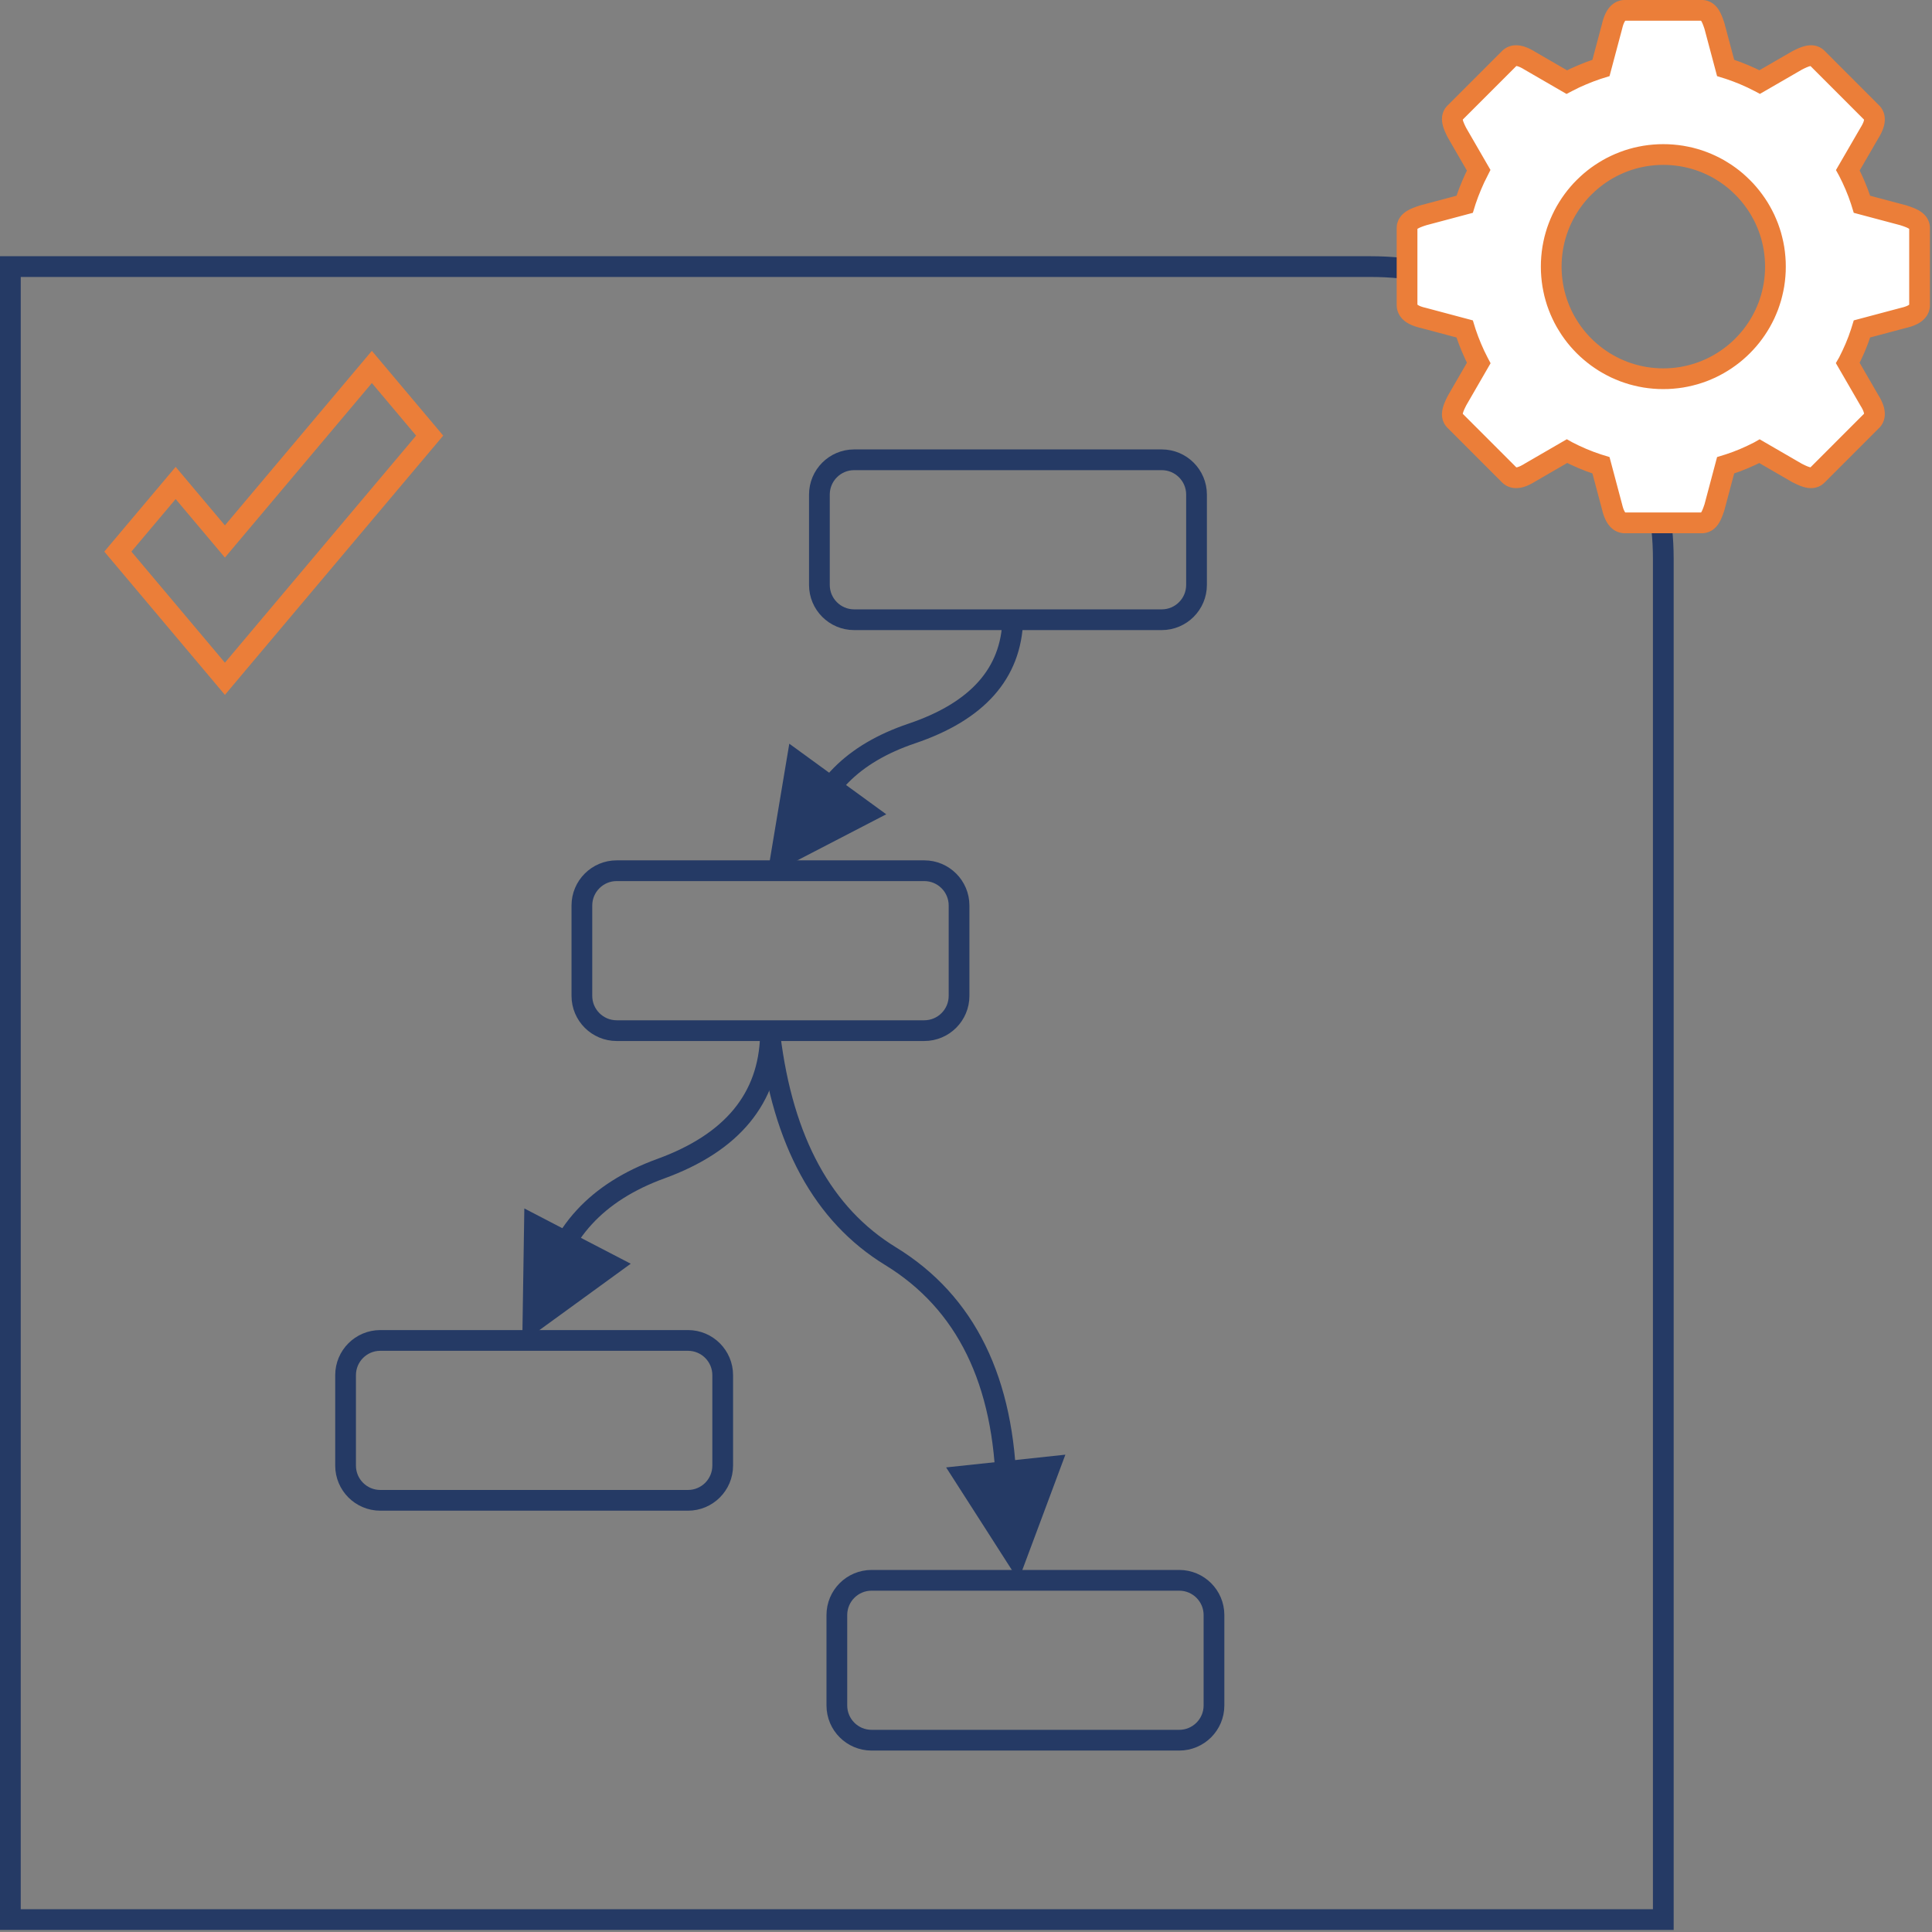 <?xml version="1.0" encoding="UTF-8" standalone="no"?>
<!DOCTYPE svg PUBLIC "-//W3C//DTD SVG 1.1//EN" "http://www.w3.org/Graphics/SVG/1.1/DTD/svg11.dtd">
<svg version="1.1" xmlns="http://www.w3.org/2000/svg" xmlns:xlink="http://www.w3.org/1999/xlink" preserveAspectRatio="xMidYMid meet" viewBox="100.49 87.285 465.93 465.93" width="460.43" height="460.43"><rect x="100.49" y="87.285" width="465.93" height="465.93" fill="#808080" stroke="none"/><defs><path d="M102.99 151.58C277.99 151.58 387.37 151.58 431.12 151.58C470.06 151.58 501.62 183.15 501.62 222.09C501.62 265.84 501.62 375.21 501.62 550.22L102.99 550.22L102.99 151.58Z" id="dNB1aR44n"></path><path d="M266.4 410.55C271.03 410.55 274.78 414.3 274.78 418.93C274.78 424.97 274.78 434.69 274.78 440.73C274.78 445.36 271.03 449.11 266.4 449.11C249.88 449.11 208.73 449.11 192.21 449.11C187.58 449.11 183.83 445.36 183.83 440.73C183.83 434.69 183.83 424.97 183.83 418.93C183.83 414.3 187.58 410.55 192.21 410.55C208.73 410.55 249.88 410.55 266.4 410.55Z" id="bMZEVIctX"></path><path d="M384.87 468.4C389.5 468.4 393.26 472.15 393.26 476.78C393.26 482.82 393.26 492.54 393.26 498.58C393.26 503.21 389.5 506.96 384.87 506.96C368.36 506.96 327.2 506.96 310.69 506.96C306.06 506.96 302.31 503.21 302.31 498.58C302.31 492.54 302.31 482.82 302.31 476.78C302.31 472.15 306.06 468.4 310.69 468.4C327.2 468.4 368.36 468.4 384.87 468.4Z" id="b8FzF61H"></path><path d="M323.39 297.27C328.02 297.27 331.78 301.03 331.78 305.66C331.78 311.69 331.78 321.42 331.78 327.45C331.78 332.08 328.02 335.84 323.39 335.84C306.88 335.84 265.72 335.84 249.21 335.84C244.58 335.84 240.82 332.08 240.82 327.45C240.82 321.42 240.82 311.69 240.82 305.66C240.82 301.03 244.58 297.27 249.21 297.27C265.72 297.27 306.88 297.27 323.39 297.27Z" id="bW8C9arGt"></path><path d="M232.3 399.1C235.25 384.73 244.43 374.74 259.85 369.13C277.07 362.86 285.88 352.17 286.3 337.04" id="a2yp46v4Dh"></path><path d="M286.19 337.04C289.3 362.55 298.99 380.28 315.26 390.23C333.44 401.36 342.75 420.34 343.19 447.19" id="bv5NZ4Kej"></path><path d="M226.69 394.89L226.94 378.72L239.77 385.39L252.6 392.05L239.52 401.56L226.44 411.06L226.69 394.89Z" id="bxGo6LZlQ"></path><path d="M351.77 453.25L357.42 438.1L343.04 439.64L328.66 441.17L337.39 454.78L346.11 468.4L351.77 453.25Z" id="f2aYuJkwmR"></path><path d="M380.66 198.17C385.29 198.17 389.05 201.93 389.05 206.56C389.05 212.59 389.05 222.32 389.05 228.35C389.05 232.98 385.29 236.74 380.66 236.74C364.15 236.74 322.99 236.74 306.48 236.74C301.85 236.74 298.1 232.98 298.1 228.35C298.1 222.32 298.1 212.59 298.1 206.56C298.1 201.93 301.85 198.17 306.48 198.17C322.99 198.17 364.15 198.17 380.66 198.17Z" id="d1TJlIarTn"></path><path d="M294.97 289.83C297.69 277.54 306.15 268.99 320.35 264.19C336.23 258.83 344.35 249.68 344.74 236.74" id="bf2HWO7ZU"></path><path d="M288.17 282.59L290.84 266.64L302.53 275.15L314.22 283.66L299.87 291.1L285.51 298.54L288.17 282.59Z" id="c45Ct3FDaV"></path><path d="M511.14 213.37L511.26 213.35L511.37 213.33L511.49 213.3L511.59 213.27L511.7 213.23L511.8 213.18L511.9 213.13L512 213.08L512.09 213.02L512.18 212.95L512.27 212.88L512.35 212.8L512.44 212.72L512.52 212.64L512.6 212.55L512.67 212.45L512.75 212.35L512.82 212.25L512.89 212.14L512.96 212.03L513.02 211.92L513.09 211.8L513.15 211.68L513.21 211.55L513.27 211.42L513.33 211.29L513.39 211.16L513.45 211.02L513.5 210.88L513.56 210.74L513.61 210.59L513.67 210.45L513.72 210.3L513.77 210.14L513.83 209.99L513.88 209.84L513.93 209.68L513.98 209.52L516.65 199.49L517.49 199.23L519.35 198.58L521.17 197.85L522.95 197.05L524.7 196.19L524.84 196.11L533.85 201.33L534 201.4L534.15 201.48L534.29 201.55L534.44 201.62L534.58 201.69L534.73 201.76L534.87 201.83L535.01 201.89L535.15 201.95L535.29 202.01L535.43 202.07L535.56 202.12L535.7 202.17L535.83 202.22L535.96 202.26L536.1 202.31L536.22 202.34L536.35 202.38L536.48 202.41L536.6 202.43L536.73 202.46L536.85 202.47L536.97 202.49L537.09 202.49L537.21 202.5L537.32 202.5L537.44 202.49L537.55 202.48L537.66 202.46L537.77 202.44L537.88 202.41L537.98 202.38L538.09 202.34L538.19 202.29L538.29 202.24L538.39 202.18L538.49 202.11L538.58 202.04L538.67 201.96L538.77 201.87L551.87 188.76L551.96 188.67L552.04 188.58L552.12 188.48L552.18 188.38L552.25 188.28L552.3 188.18L552.35 188.07L552.39 187.97L552.43 187.86L552.46 187.75L552.49 187.63L552.51 187.52L552.52 187.4L552.53 187.29L552.54 187.17L552.54 187.05L552.53 186.92L552.52 186.8L552.51 186.68L552.49 186.55L552.46 186.42L552.44 186.29L552.4 186.16L552.37 186.03L552.33 185.9L552.28 185.77L552.24 185.63L552.19 185.5L552.13 185.36L552.07 185.23L552.01 185.09L551.95 184.96L551.88 184.82L551.81 184.68L551.73 184.54L551.66 184.4L551.58 184.26L551.5 184.13L551.41 183.99L551.33 183.85L546.12 174.85L546.23 174.66L547.09 172.91L547.89 171.13L548.62 169.31L549.27 167.45L549.53 166.61L559.56 163.94L559.72 163.9L559.87 163.87L560.03 163.82L560.18 163.78L560.34 163.74L560.49 163.69L560.63 163.64L560.78 163.6L560.92 163.54L561.06 163.49L561.2 163.44L561.33 163.38L561.46 163.32L561.59 163.26L561.72 163.2L561.84 163.13L561.96 163.07L562.07 163L562.18 162.93L562.29 162.85L562.39 162.78L562.49 162.7L562.58 162.62L562.67 162.53L562.76 162.45L562.84 162.36L562.92 162.27L562.99 162.18L563.06 162.08L563.12 161.99L563.17 161.88L563.22 161.78L563.27 161.68L563.31 161.57L563.34 161.45L563.37 161.34L563.39 161.22L563.41 161.1L563.42 160.98L563.42 160.85L563.42 142.31L563.42 142.19L563.41 142.06L563.39 141.95L563.37 141.83L563.34 141.72L563.31 141.61L563.27 141.51L563.22 141.4L563.17 141.3L563.12 141.21L563.06 141.12L562.99 141.02L562.92 140.94L562.84 140.85L562.76 140.77L562.67 140.69L562.58 140.61L562.49 140.53L562.39 140.46L562.29 140.39L562.18 140.32L562.07 140.25L561.96 140.18L561.84 140.12L561.72 140.06L561.59 139.99L561.46 139.93L561.33 139.87L561.2 139.82L561.06 139.76L560.92 139.7L560.78 139.65L560.63 139.59L560.49 139.54L560.34 139.48L560.18 139.43L560.03 139.38L559.87 139.33L559.72 139.28L559.56 139.22L549.53 136.55L549.27 135.71L548.62 133.86L547.89 132.04L547.09 130.25L546.23 128.51L546.13 128.33L551.33 119.36L551.41 119.22L551.5 119.08L551.58 118.94L551.66 118.8L551.73 118.66L551.81 118.52L551.88 118.38L551.95 118.25L552.01 118.11L552.07 117.97L552.13 117.84L552.19 117.7L552.24 117.57L552.28 117.44L552.33 117.3L552.37 117.17L552.4 117.04L552.44 116.91L552.46 116.78L552.49 116.65L552.51 116.53L552.52 116.4L552.53 116.28L552.54 116.16L552.54 116.04L552.53 115.92L552.52 115.8L552.51 115.68L552.49 115.57L552.46 115.46L552.43 115.34L552.39 115.24L552.35 115.13L552.3 115.02L552.25 114.92L552.18 114.82L552.12 114.72L552.04 114.63L551.96 114.53L551.87 114.44L538.77 101.33L538.67 101.24L538.58 101.16L538.49 101.09L538.39 101.03L538.29 100.97L538.19 100.91L538.09 100.87L537.98 100.83L537.88 100.79L537.77 100.76L537.66 100.74L537.55 100.72L537.44 100.71L537.32 100.71L537.21 100.71L537.09 100.71L536.97 100.72L536.85 100.73L536.73 100.75L536.6 100.77L536.48 100.8L536.35 100.83L536.22 100.86L536.1 100.9L535.96 100.94L535.83 100.98L535.7 101.03L535.56 101.08L535.43 101.14L535.29 101.19L535.15 101.25L535.01 101.31L534.87 101.38L534.73 101.44L534.58 101.51L534.44 101.58L534.29 101.65L534.15 101.73L534 101.8L533.85 101.88L524.87 107.07L524.7 106.98L522.95 106.11L521.17 105.32L519.35 104.59L517.49 103.93L516.65 103.67L513.98 93.65L513.93 93.49L513.88 93.33L513.83 93.18L513.77 93.02L513.72 92.87L513.67 92.72L513.61 92.57L513.56 92.43L513.5 92.28L513.45 92.14L513.39 92.01L513.33 91.87L513.27 91.74L513.21 91.61L513.15 91.49L513.09 91.37L513.02 91.25L512.96 91.13L512.89 91.02L512.82 90.92L512.75 90.81L512.67 90.72L512.6 90.62L512.52 90.53L512.44 90.44L512.35 90.36L512.27 90.29L512.18 90.22L512.09 90.15L512 90.09L511.9 90.03L511.8 89.98L511.7 89.94L511.59 89.9L511.49 89.86L511.37 89.84L511.26 89.81L511.14 89.8L511.02 89.79L510.89 89.78L492.35 89.78L492.23 89.79L492.1 89.8L491.98 89.81L491.87 89.84L491.75 89.86L491.64 89.9L491.53 89.94L491.42 89.98L491.32 90.03L491.22 90.09L491.12 90.15L491.03 90.22L490.93 90.29L490.84 90.36L490.76 90.44L490.67 90.53L490.59 90.62L490.51 90.72L490.43 90.81L490.35 90.92L490.28 91.02L490.21 91.13L490.14 91.25L490.07 91.37L490.01 91.49L489.95 91.61L489.88 91.74L489.83 91.87L489.77 92.01L489.71 92.14L489.66 92.28L489.61 92.43L489.56 92.57L489.51 92.72L489.47 92.87L489.42 93.02L489.38 93.18L489.34 93.33L489.3 93.49L489.26 93.65L486.59 103.67L485.75 103.93L483.9 104.59L482.08 105.32L480.29 106.11L478.55 106.98L478.34 107.09L469.4 101.91L469.26 101.83L469.12 101.74L468.98 101.66L468.84 101.58L468.7 101.51L468.56 101.43L468.42 101.36L468.29 101.3L468.15 101.23L468.01 101.17L467.88 101.11L467.74 101.06L467.61 101.01L467.47 100.96L467.34 100.91L467.21 100.87L467.08 100.84L466.95 100.81L466.82 100.78L466.69 100.75L466.57 100.73L466.44 100.72L466.32 100.71L466.2 100.71L466.07 100.71L465.96 100.71L465.84 100.72L465.72 100.73L465.61 100.76L465.49 100.78L465.38 100.81L465.28 100.85L465.17 100.89L465.06 100.94L464.96 101L464.86 101.06L464.76 101.13L464.66 101.2L464.57 101.28L464.48 101.37L451.37 114.48L451.28 114.57L451.2 114.66L451.13 114.76L451.06 114.85L451.01 114.95L450.95 115.05L450.91 115.16L450.87 115.26L450.83 115.37L450.8 115.47L450.78 115.58L450.76 115.69L450.75 115.81L450.75 115.92L450.74 116.04L450.75 116.15L450.76 116.27L450.77 116.39L450.79 116.51L450.81 116.64L450.84 116.76L450.87 116.89L450.9 117.02L450.94 117.15L450.98 117.28L451.02 117.41L451.07 117.54L451.12 117.68L451.18 117.81L451.23 117.95L451.29 118.09L451.35 118.23L451.42 118.37L451.48 118.51L451.55 118.66L451.62 118.8L451.69 118.95L451.77 119.1L451.84 119.24L451.92 119.39L457.1 128.35L457.02 128.51L456.15 130.25L455.36 132.04L454.63 133.86L453.97 135.71L453.71 136.55L443.69 139.22L443.53 139.28L443.37 139.33L443.21 139.38L443.06 139.43L442.91 139.48L442.76 139.54L442.61 139.59L442.47 139.65L442.32 139.7L442.18 139.76L442.05 139.82L441.91 139.87L441.78 139.93L441.65 139.99L441.53 140.06L441.41 140.12L441.29 140.18L441.17 140.25L441.06 140.32L440.96 140.39L440.85 140.46L440.75 140.53L440.66 140.61L440.57 140.69L440.48 140.77L440.4 140.85L440.33 140.94L440.26 141.02L440.19 141.12L440.13 141.21L440.07 141.3L440.02 141.4L439.98 141.51L439.94 141.61L439.9 141.72L439.87 141.83L439.85 141.95L439.84 142.06L439.83 142.19L439.82 142.31L439.82 160.85L439.83 160.98L439.84 161.1L439.85 161.22L439.87 161.34L439.9 161.45L439.94 161.57L439.98 161.68L440.02 161.78L440.07 161.88L440.13 161.99L440.19 162.08L440.26 162.18L440.33 162.27L440.4 162.36L440.48 162.45L440.57 162.53L440.66 162.62L440.75 162.7L440.85 162.78L440.96 162.85L441.06 162.93L441.17 163L441.29 163.07L441.41 163.13L441.53 163.2L441.65 163.26L441.78 163.32L441.91 163.38L442.05 163.44L442.18 163.49L442.32 163.54L442.47 163.6L442.61 163.64L442.76 163.69L442.91 163.74L443.06 163.78L443.21 163.82L443.37 163.87L443.53 163.9L443.69 163.94L453.71 166.61L453.97 167.45L454.63 169.31L455.36 171.13L456.15 172.91L457.02 174.66L457.11 174.83L451.92 183.81L451.84 183.96L451.77 184.11L451.69 184.25L451.62 184.4L451.55 184.55L451.48 184.69L451.42 184.83L451.35 184.97L451.29 185.11L451.23 185.25L451.18 185.39L451.12 185.52L451.07 185.66L451.02 185.79L450.98 185.93L450.94 186.06L450.9 186.19L450.87 186.31L450.84 186.44L450.81 186.56L450.79 186.69L450.77 186.81L450.76 186.93L450.75 187.05L450.74 187.17L450.75 187.28L450.75 187.4L450.76 187.51L450.78 187.62L450.8 187.73L450.83 187.84L450.87 187.94L450.91 188.05L450.95 188.15L451.01 188.25L451.06 188.35L451.13 188.45L451.2 188.54L451.28 188.63L451.37 188.73L464.48 201.84L464.57 201.92L464.66 202L464.76 202.08L464.86 202.14L464.96 202.21L465.06 202.26L465.17 202.31L465.28 202.35L465.38 202.39L465.49 202.42L465.61 202.45L465.72 202.47L465.84 202.48L465.96 202.49L466.07 202.5L466.2 202.5L466.32 202.49L466.44 202.48L466.57 202.47L466.69 202.45L466.82 202.43L466.95 202.4L467.08 202.37L467.21 202.33L467.34 202.29L467.47 202.24L467.61 202.2L467.74 202.15L467.88 202.09L468.01 202.03L468.15 201.97L468.29 201.91L468.42 201.84L468.56 201.77L468.7 201.69L468.84 201.62L468.98 201.54L469.12 201.46L469.26 201.38L469.4 201.29L478.37 196.09L478.55 196.19L480.29 197.05L482.08 197.85L483.9 198.58L485.75 199.23L486.59 199.49L489.26 209.52L489.3 209.68L489.34 209.84L489.38 209.99L489.42 210.14L489.47 210.3L489.51 210.45L489.56 210.59L489.61 210.74L489.66 210.88L489.71 211.02L489.77 211.16L489.83 211.29L489.88 211.42L489.95 211.55L490.01 211.68L490.07 211.8L490.14 211.92L490.21 212.03L490.28 212.14L490.35 212.25L490.43 212.35L490.51 212.45L490.59 212.55L490.67 212.64L490.76 212.72L490.84 212.8L490.93 212.88L491.03 212.95L491.12 213.02L491.22 213.08L491.32 213.13L491.42 213.18L491.53 213.23L491.64 213.27L491.75 213.3L491.87 213.33L491.98 213.35L492.1 213.37L492.23 213.38L492.35 213.38L510.89 213.38L511.02 213.38L511.14 213.37ZM499.4 178.53L498.31 178.42L497.24 178.27L496.17 178.07L495.13 177.83L494.09 177.56L493.08 177.24L492.08 176.89L491.1 176.49L490.14 176.07L489.2 175.6L488.28 175.1L487.38 174.57L486.51 174L485.65 173.4L484.83 172.77L484.03 172.11L483.25 171.42L482.5 170.7L481.78 169.95L481.09 169.18L480.43 168.38L479.8 167.55L479.2 166.7L478.64 165.82L478.1 164.93L477.6 164.01L477.14 163.07L476.71 162.11L476.32 161.13L475.96 160.13L475.65 159.11L475.37 158.08L475.14 157.03L474.94 155.97L474.79 154.89L474.68 153.8L474.61 152.7L474.59 151.58L474.61 150.47L474.68 149.37L474.79 148.27L474.94 147.2L475.14 146.13L475.37 145.09L475.65 144.05L475.96 143.04L476.32 142.04L476.71 141.06L477.14 140.1L477.6 139.16L478.1 138.24L478.64 137.34L479.2 136.47L479.8 135.62L480.43 134.79L481.09 133.99L481.78 133.21L482.5 132.47L483.25 131.75L484.03 131.05L484.83 130.39L485.65 129.76L486.51 129.16L487.38 128.6L488.28 128.06L489.2 127.56L490.14 127.1L491.1 126.67L492.08 126.28L493.08 125.92L494.09 125.61L495.13 125.33L496.17 125.1L497.24 124.9L498.31 124.75L499.4 124.64L500.51 124.57L501.62 124.55L502.74 124.57L503.84 124.64L504.93 124.75L506.01 124.9L507.07 125.1L508.12 125.33L509.15 125.61L510.17 125.92L511.17 126.28L512.15 126.67L513.11 127.1L514.05 127.56L514.97 128.06L515.86 128.6L516.74 129.16L517.59 129.76L518.42 130.39L519.22 131.05L519.99 131.75L520.74 132.47L521.46 133.21L522.15 133.99L522.81 134.79L523.44 135.62L524.04 136.47L524.61 137.34L525.14 138.24L525.64 139.16L526.11 140.1L526.53 141.06L526.93 142.04L527.28 143.04L527.6 144.05L527.87 145.09L528.11 146.13L528.31 147.2L528.46 148.27L528.57 149.37L528.64 150.47L528.66 151.58L528.64 152.7L528.57 153.8L528.46 154.89L528.31 155.97L528.11 157.03L527.87 158.08L527.6 159.11L527.28 160.13L526.93 161.13L526.53 162.11L526.11 163.07L525.64 164.01L525.14 164.93L524.61 165.82L524.04 166.7L523.44 167.55L522.81 168.38L522.15 169.18L521.46 169.95L520.74 170.7L519.99 171.42L519.22 172.11L518.42 172.77L517.59 173.4L516.74 174L515.86 174.57L514.97 175.1L514.05 175.6L513.11 176.07L512.15 176.49L511.17 176.89L510.17 177.24L509.15 177.56L508.12 177.83L507.07 178.07L506.01 178.27L504.93 178.42L503.84 178.53L502.74 178.6L501.62 178.62L500.51 178.6L499.4 178.53Z" id="b966nxSMLv"></path><path d="M168.67 234.42L168.67 234.42L154.73 250.98L128.91 220.31L142.85 203.76L154.73 217.87L190.17 175.78L204.11 192.34L168.67 234.42Z" id="f28L6JWlhX"></path></defs><g><g><g><use xlink:href="#dNB1aR44n" opacity="1" fill-opacity="0" stroke="#253a65" stroke-width="5" stroke-opacity="1"></use></g></g><g><g><use xlink:href="#bMZEVIctX" opacity="1" fill-opacity="0" stroke="#253a65" stroke-width="5" stroke-opacity="1"></use></g></g><g><g><use xlink:href="#b8FzF61H" opacity="1" fill-opacity="0" stroke="#253a65" stroke-width="5" stroke-opacity="1"></use></g></g><g><g><use xlink:href="#bW8C9arGt" opacity="1" fill-opacity="0" stroke="#253a65" stroke-width="5" stroke-opacity="1"></use></g></g><g><g><use xlink:href="#a2yp46v4Dh" opacity="1" fill-opacity="0" stroke="#253a65" stroke-width="5" stroke-opacity="1"></use></g></g><g><g><use xlink:href="#bv5NZ4Kej" opacity="1" fill-opacity="0" stroke="#253a65" stroke-width="5" stroke-opacity="1"></use></g></g><g><use xlink:href="#bxGo6LZlQ" opacity="1" fill="#253a65" fill-opacity="1"></use></g><g><use xlink:href="#f2aYuJkwmR" opacity="1" fill="#253a65" fill-opacity="1"></use></g><g><g><use xlink:href="#d1TJlIarTn" opacity="1" fill-opacity="0" stroke="#253a65" stroke-width="5" stroke-opacity="1"></use></g></g><g><g><use xlink:href="#bf2HWO7ZU" opacity="1" fill-opacity="0" stroke="#253a65" stroke-width="5" stroke-opacity="1"></use></g></g><g><use xlink:href="#c45Ct3FDaV" opacity="1" fill="#253a65" fill-opacity="1"></use></g><g><use xlink:href="#b966nxSMLv" opacity="1" fill="#ffffff" fill-opacity="1"></use><g><use xlink:href="#b966nxSMLv" opacity="1" fill-opacity="0" stroke="#eb7e39" stroke-width="5" stroke-opacity="1"></use></g></g><g><g><use xlink:href="#f28L6JWlhX" opacity="1" fill-opacity="0" stroke="#eb7e39" stroke-width="5" stroke-opacity="1"></use></g></g></g></svg>